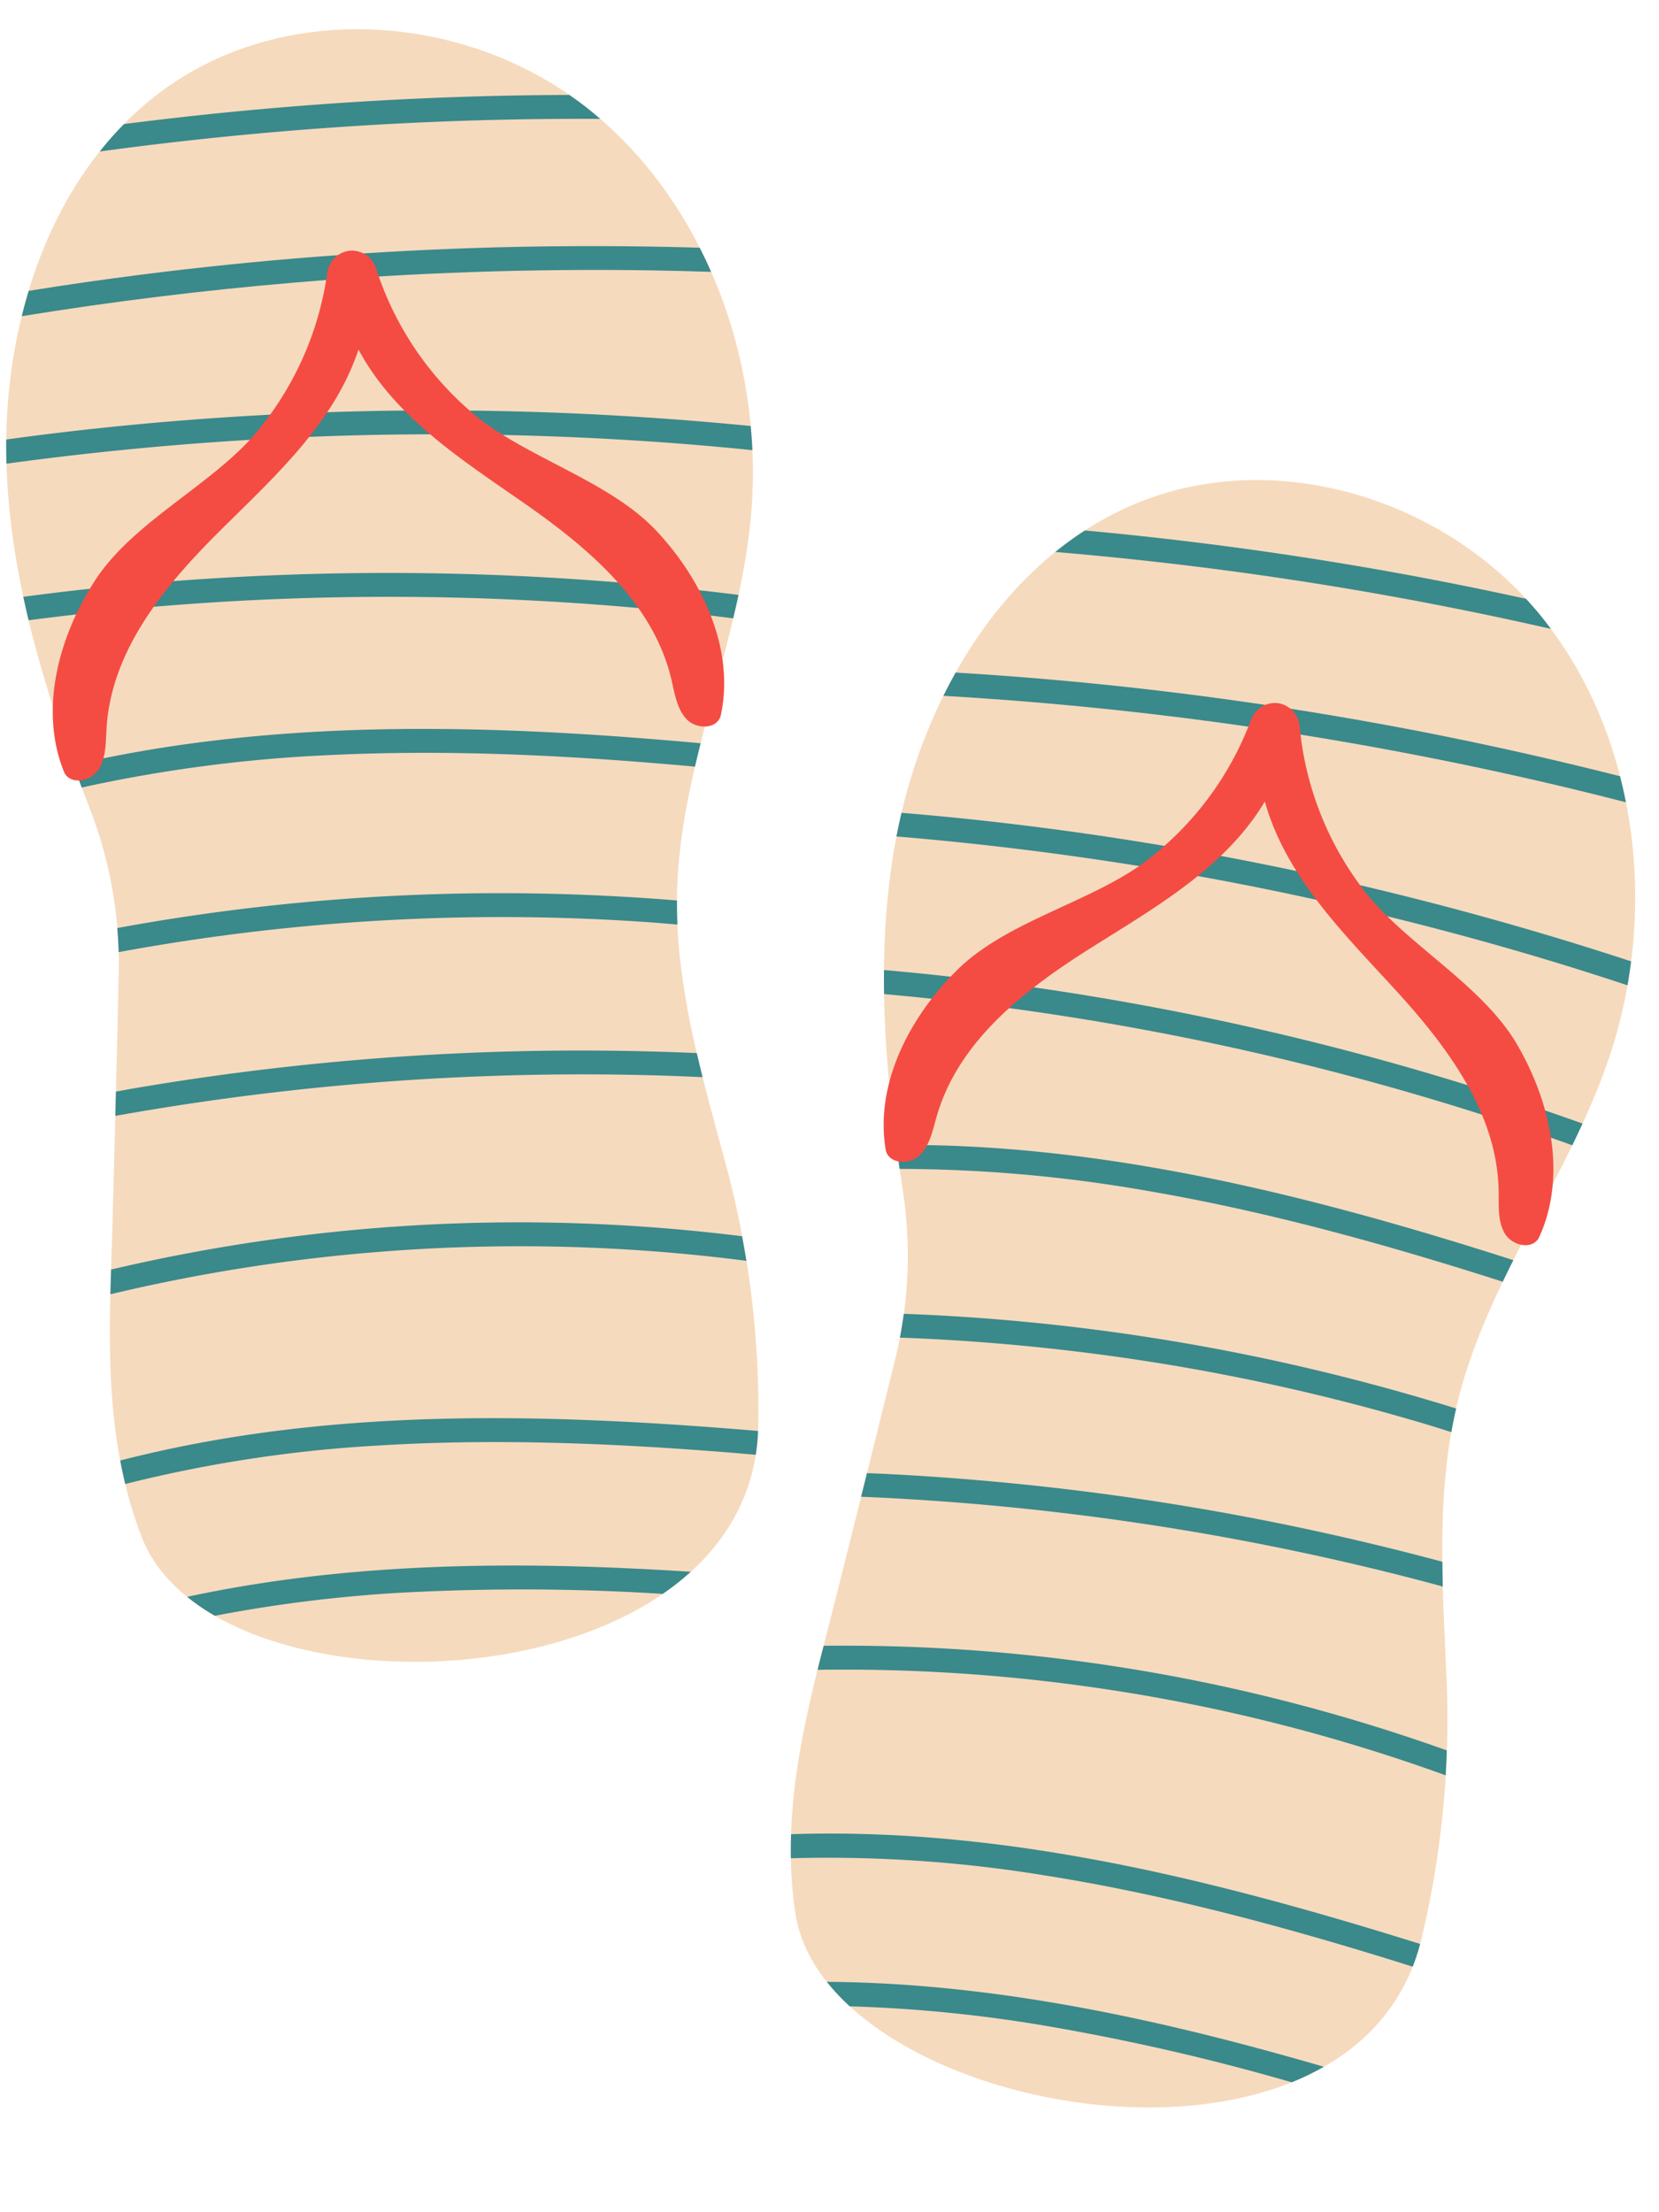 <?xml version="1.0" encoding="UTF-8" standalone="no"?><svg xmlns="http://www.w3.org/2000/svg" xmlns:xlink="http://www.w3.org/1999/xlink" fill="#000000" height="414.1" preserveAspectRatio="xMidYMid meet" version="1" viewBox="21.3 25.0 310.7 414.1" width="310.7" zoomAndPan="magnify"><g><g id="change1_1"><path d="M43.533,207.485a80.461,80.461,0,0,0-5.394-31.073c-7.9-20.278-14.559-41.13-15.565-62.807C21.329,86.788,30.22,58.083,51.323,42.262c22.983-17.23,57.1-14.973,79.793,2.847s33.745,48.862,30.69,77.914c-2.465,23.437-13.15,45.557-13.709,69.13-.4,16.952,4.466,33.526,8.877,49.89a176.662,176.662,0,0,1,6.333,50.133C162.083,344.566,61.578,348.4,47.82,312.7c-6.2-16.1-6.288-32.638-5.723-49.907C42.546,249.092,43.148,224.127,43.533,207.485Z" fill="#f6dabd"/></g><g id="change2_1"><path d="M45.223,48.137c-.236.03-.471.065-.707.095a64.109,64.109,0,0,0-4.533,5.128q17.09-2.323,34.284-3.772,29.649-2.484,59.44-2.331c-.848-.733-1.708-1.454-2.591-2.148-1.037-.814-2.105-1.584-3.187-2.333q-8.026.024-16.05.235Q78.45,43.913,45.223,48.137Z" fill="#3a898b"/></g><g id="change2_2"><path d="M152.341,71.37q-19.008-.562-38.027-.068-33.427.9-66.655,5.126-10.519,1.338-20.99,3.023-.708,2.349-1.3,4.743Q50.9,80.054,76.7,77.879,109.916,75.1,143.3,75.615c3.729.058,7.457.159,11.184.281Q153.475,73.6,152.341,71.37Z" fill="#3a898b"/></g><g id="change2_3"><path d="M40.574,105.084q-9.066.951-18.1,2.195-.03,2.27.035,4.527,24.688-3.372,49.6-4.691a592.241,592.241,0,0,1,72.055.608q9.035.63,18.045,1.551c-.068-1.51-.18-3.018-.32-4.525q-24.4-2.4-48.944-2.833A597.027,597.027,0,0,0,40.574,105.084Z" fill="#3a898b"/></g><g id="change2_4"><path d="M119.654,132.888a528.456,528.456,0,0,0-72.139,1.417q-10.95.972-21.85,2.42.47,2.2.993,4.394a520.9,520.9,0,0,1,123.806-1.334c2.721.3,5.437.63,8.152.97q.522-2.19.995-4.386Q139.709,133.874,119.654,132.888Z" fill="#3a898b"/></g><g id="change2_5"><path d="M51.272,165.043q-8.172,1.3-16.245,3.141.778,2.127,1.581,4.246a271.5,271.5,0,0,1,46.123-6.059c22.924-1.136,45.887.075,68.724,2.149q.51-2.192,1.061-4.377c-10.155-.924-20.324-1.689-30.514-2.162C98.406,160.886,74.639,161.341,51.272,165.043Z" fill="#3a898b"/></g><g id="change2_6"><path d="M115.786,192.212a397.642,397.642,0,0,0-63,4.894q-4.771.756-9.524,1.633c.125,1.5.218,3,.26,4.506Q62.1,199.82,80.95,198.177a393.913,393.913,0,0,1,62.379-.492c1.615.116,3.227.267,4.84.4-.067-1.5-.089-3-.079-4.509Q131.974,192.248,115.786,192.212Z" fill="#3a898b"/></g><g id="change2_7"><path d="M152.885,226.656q-.565-2.253-1.087-4.513-18.4-.8-36.829-.252a498.509,498.509,0,0,0-68.535,6.846c-1.143.195-2.281.415-3.423.618q-.056,2.271-.113,4.546,17-3.041,34.189-4.9a498.209,498.209,0,0,1,67.959-2.659C147.66,226.424,150.273,226.536,152.885,226.656Z" fill="#3a898b"/></g><g id="change2_8"><path d="M92.114,259.372a331.238,331.238,0,0,1,68.342,1.584c.21.026.419.058.629.085q-.375-2.308-.814-4.608-14.776-1.842-29.686-2.383a334.224,334.224,0,0,0-69.216,4.687q-9.689,1.681-19.268,3.93l0,.129q-.074,2.261-.126,4.5A329.318,329.318,0,0,1,92.114,259.372Z" fill="#3a898b"/></g><g id="change2_9"><path d="M129.167,290.768c-22.346-.768-44.837-.061-66.911,3.718q-9.3,1.593-18.443,3.925.416,2.209.944,4.406a252.138,252.138,0,0,1,47.275-7.2c22.16-1.369,44.391-.424,66.5,1.358,1.435.115,2.87.246,4.305.368a39.017,39.017,0,0,0,.433-4.456C151.919,291.926,140.555,291.16,129.167,290.768Z" fill="#3a898b"/></g><g id="change3_1"><path d="M86.845,71.934a4.759,4.759,0,0,1,4.893,3.335A59.325,59.325,0,0,0,111.091,103.4c9.867,7.648,24.677,11.9,33.243,21.084S159,146.652,156.26,159.057c-.8,2.545-4.633,2.478-6.423.53s-2.183-4.8-2.8-7.414c-3.394-14.272-15.372-24.439-27.133-32.667S95.33,103.3,88.438,90.438c-4.592,13.852-15.85,23.9-26.031,34.018s-20.246,22.182-21.15,36.824c-.165,2.678-.064,5.559-1.495,7.785s-5.191,2.945-6.419.575c-4.816-11.754-1.029-25.589,5.84-36.1S59.919,116.3,68.334,107.079A59.328,59.328,0,0,0,82.593,76.056a4.758,4.758,0,0,1,4.252-4.122Z" fill="#f44c43"/></g><g id="change2_10"><path d="M150.665,319.248c-5.909-.381-11.823-.689-17.743-.892-22.347-.769-44.837-.062-66.911,3.718q-4.851.829-9.665,1.864a40.214,40.214,0,0,0,5.189,3.548A265.426,265.426,0,0,1,95.787,323.2a418.748,418.748,0,0,1,49.624.187A49.505,49.505,0,0,0,150.665,319.248Z" fill="#3a898b"/></g><g id="change1_2"><path d="M188.93,279.552a80.478,80.478,0,0,0,1.483-31.5c-3.31-21.51-5.279-43.309-1.554-64.687,4.609-26.448,19.522-52.537,43.557-63.4,26.176-11.828,58.987-2.216,77.27,20.108s22.328,55.024,13.037,82.72c-7.5,22.341-22.731,41.613-28.4,64.5-4.073,16.46-2.921,33.7-2.169,50.627a176.652,176.652,0,0,1-4.706,50.311c-12.573,50.875-111.511,32.789-117.188-5.043-2.561-17.06.949-33.224,5.252-49.959C178.93,319.951,184.94,295.712,188.93,279.552Z" fill="#f6dabd"/></g><g id="change2_11"><path d="M225.186,124.373c-.237-.022-.474-.039-.711-.06a64.2,64.2,0,0,0-5.539,4.021q17.187,1.443,34.285,3.764,29.481,4.012,58.528,10.633c-.669-.9-1.351-1.79-2.063-2.659-.835-1.02-1.711-2-2.6-2.97q-7.84-1.72-15.718-3.256Q258.538,127.466,225.186,124.373Z" fill="#3a898b"/></g><g id="change2_12"><path d="M324.7,170.316q-18.432-4.679-37.105-8.325-32.826-6.381-66.178-9.473-10.559-.978-21.145-1.607-1.2,2.139-2.295,4.348,25.821,1.5,51.476,4.983,33.025,4.5,65.5,12.253,5.442,1.3,10.856,2.7Q325.324,172.738,324.7,170.316Z" fill="#3a898b"/></g><g id="change2_13"><path d="M208.28,178.952q-9.056-1.041-18.142-1.788-.522,2.208-.949,4.427,24.833,2.07,49.435,6.192a592.387,592.387,0,0,1,70.2,16.242q8.682,2.577,17.277,5.434c.262-1.489.48-2.986.671-4.487q-23.3-7.645-47.161-13.4A597.018,597.018,0,0,0,208.28,178.952Z" fill="#3a898b"/></g><g id="change2_14"><path d="M279.435,223.266a528.429,528.429,0,0,0-70.726-14.283q-10.9-1.43-21.854-2.383-.019,2.251.016,4.5a520.864,520.864,0,0,1,121.14,25.586c2.592.881,5.171,1.8,7.748,2.717q.984-2.024,1.923-4.065Q298.8,228.585,279.435,223.266Z" fill="#3a898b"/></g><g id="change2_15"><path d="M205.7,239.8q-8.257-.51-16.539-.462.3,2.245.621,4.488a271.522,271.522,0,0,1,46.338,4.1c22.623,3.87,44.776,10.039,66.617,17.024q.974-2.03,1.986-4.043c-9.712-3.107-19.471-6.062-29.316-8.737C252.614,245.981,229.315,241.264,205.7,239.8Z" fill="#3a898b"/></g><g id="change2_16"><path d="M262.775,280.334a397.682,397.682,0,0,0-62.564-8.906q-4.822-.3-9.652-.474c-.2,1.49-.439,2.976-.724,4.455q18.882.693,37.64,3.183a393.758,393.758,0,0,1,61,13.066c1.551.464,3.092.962,4.637,1.446.26-1.479.566-2.951.9-4.419Q278.57,283.885,262.775,280.334Z" fill="#3a898b"/></g><g id="change2_17"><path d="M291.508,322.013q-.061-2.322-.08-4.641-17.791-4.774-35.9-8.245a498.571,498.571,0,0,0-68.386-8.2c-1.158-.058-2.317-.09-3.475-.14q-.547,2.2-1.1,4.413,17.256.724,34.436,2.646a498.274,498.274,0,0,1,66.914,12.165C286.458,320.652,288.984,321.329,291.508,322.013Z" fill="#3a898b"/></g><g id="change2_18"><path d="M225.082,340.75a331.35,331.35,0,0,1,66.367,16.388c.2.072.4.148.6.22q.135-2.334.206-4.674-14.024-5.007-28.46-8.773a334.154,334.154,0,0,0-68.581-10.458q-9.823-.462-19.662-.348l-.032.125q-.564,2.191-1.1,4.369A329.43,329.43,0,0,1,225.082,340.75Z" fill="#3a898b"/></g><g id="change2_19"><path d="M254.433,379.444c-21.646-5.6-43.753-9.8-66.121-10.9q-9.42-.465-18.856-.174-.073,2.247-.035,4.506a252.093,252.093,0,0,1,47.71,3.239c21.929,3.476,43.424,9.227,64.617,15.767,1.376.424,2.748.863,4.122,1.294a38.587,38.587,0,0,0,1.39-4.255C276.39,385.515,265.464,382.3,254.433,379.444Z" fill="#3a898b"/></g><g id="change3_2"><path d="M260.646,156.642a4.759,4.759,0,0,1,4.053,4.318,59.314,59.314,0,0,0,12.781,31.66c7.971,9.609,21.5,16.973,27.871,27.8s9.5,24.826,4.133,36.34c-1.339,2.31-5.061,1.414-6.385-.877s-1.088-5.164-1.127-7.846c-.212-14.668-9.7-27.194-19.391-37.78s-20.464-21.154-24.4-35.207c-7.491,12.524-20.662,19.888-32.8,27.553s-24.58,17.256-28.642,31.352c-.743,2.578-1.27,5.412-3.15,7.274s-5.707,1.747-6.391-.833c-2.148-12.519,4.553-25.2,13.542-33.974s23.983-12.319,34.2-19.494A59.326,59.326,0,0,0,255.6,159.742a4.758,4.758,0,0,1,5.046-3.1Z" fill="#f44c43"/></g><g id="change2_20"><path d="M269.232,411.913q-8.527-2.483-17.125-4.724c-21.647-5.6-43.753-9.8-66.122-10.9q-4.916-.243-9.839-.279a40.266,40.266,0,0,0,4.3,4.59,265.264,265.264,0,0,1,34.364,3.259,418.9,418.9,0,0,1,48.4,10.959A49.337,49.337,0,0,0,269.232,411.913Z" fill="#3a898b"/></g></g></svg>